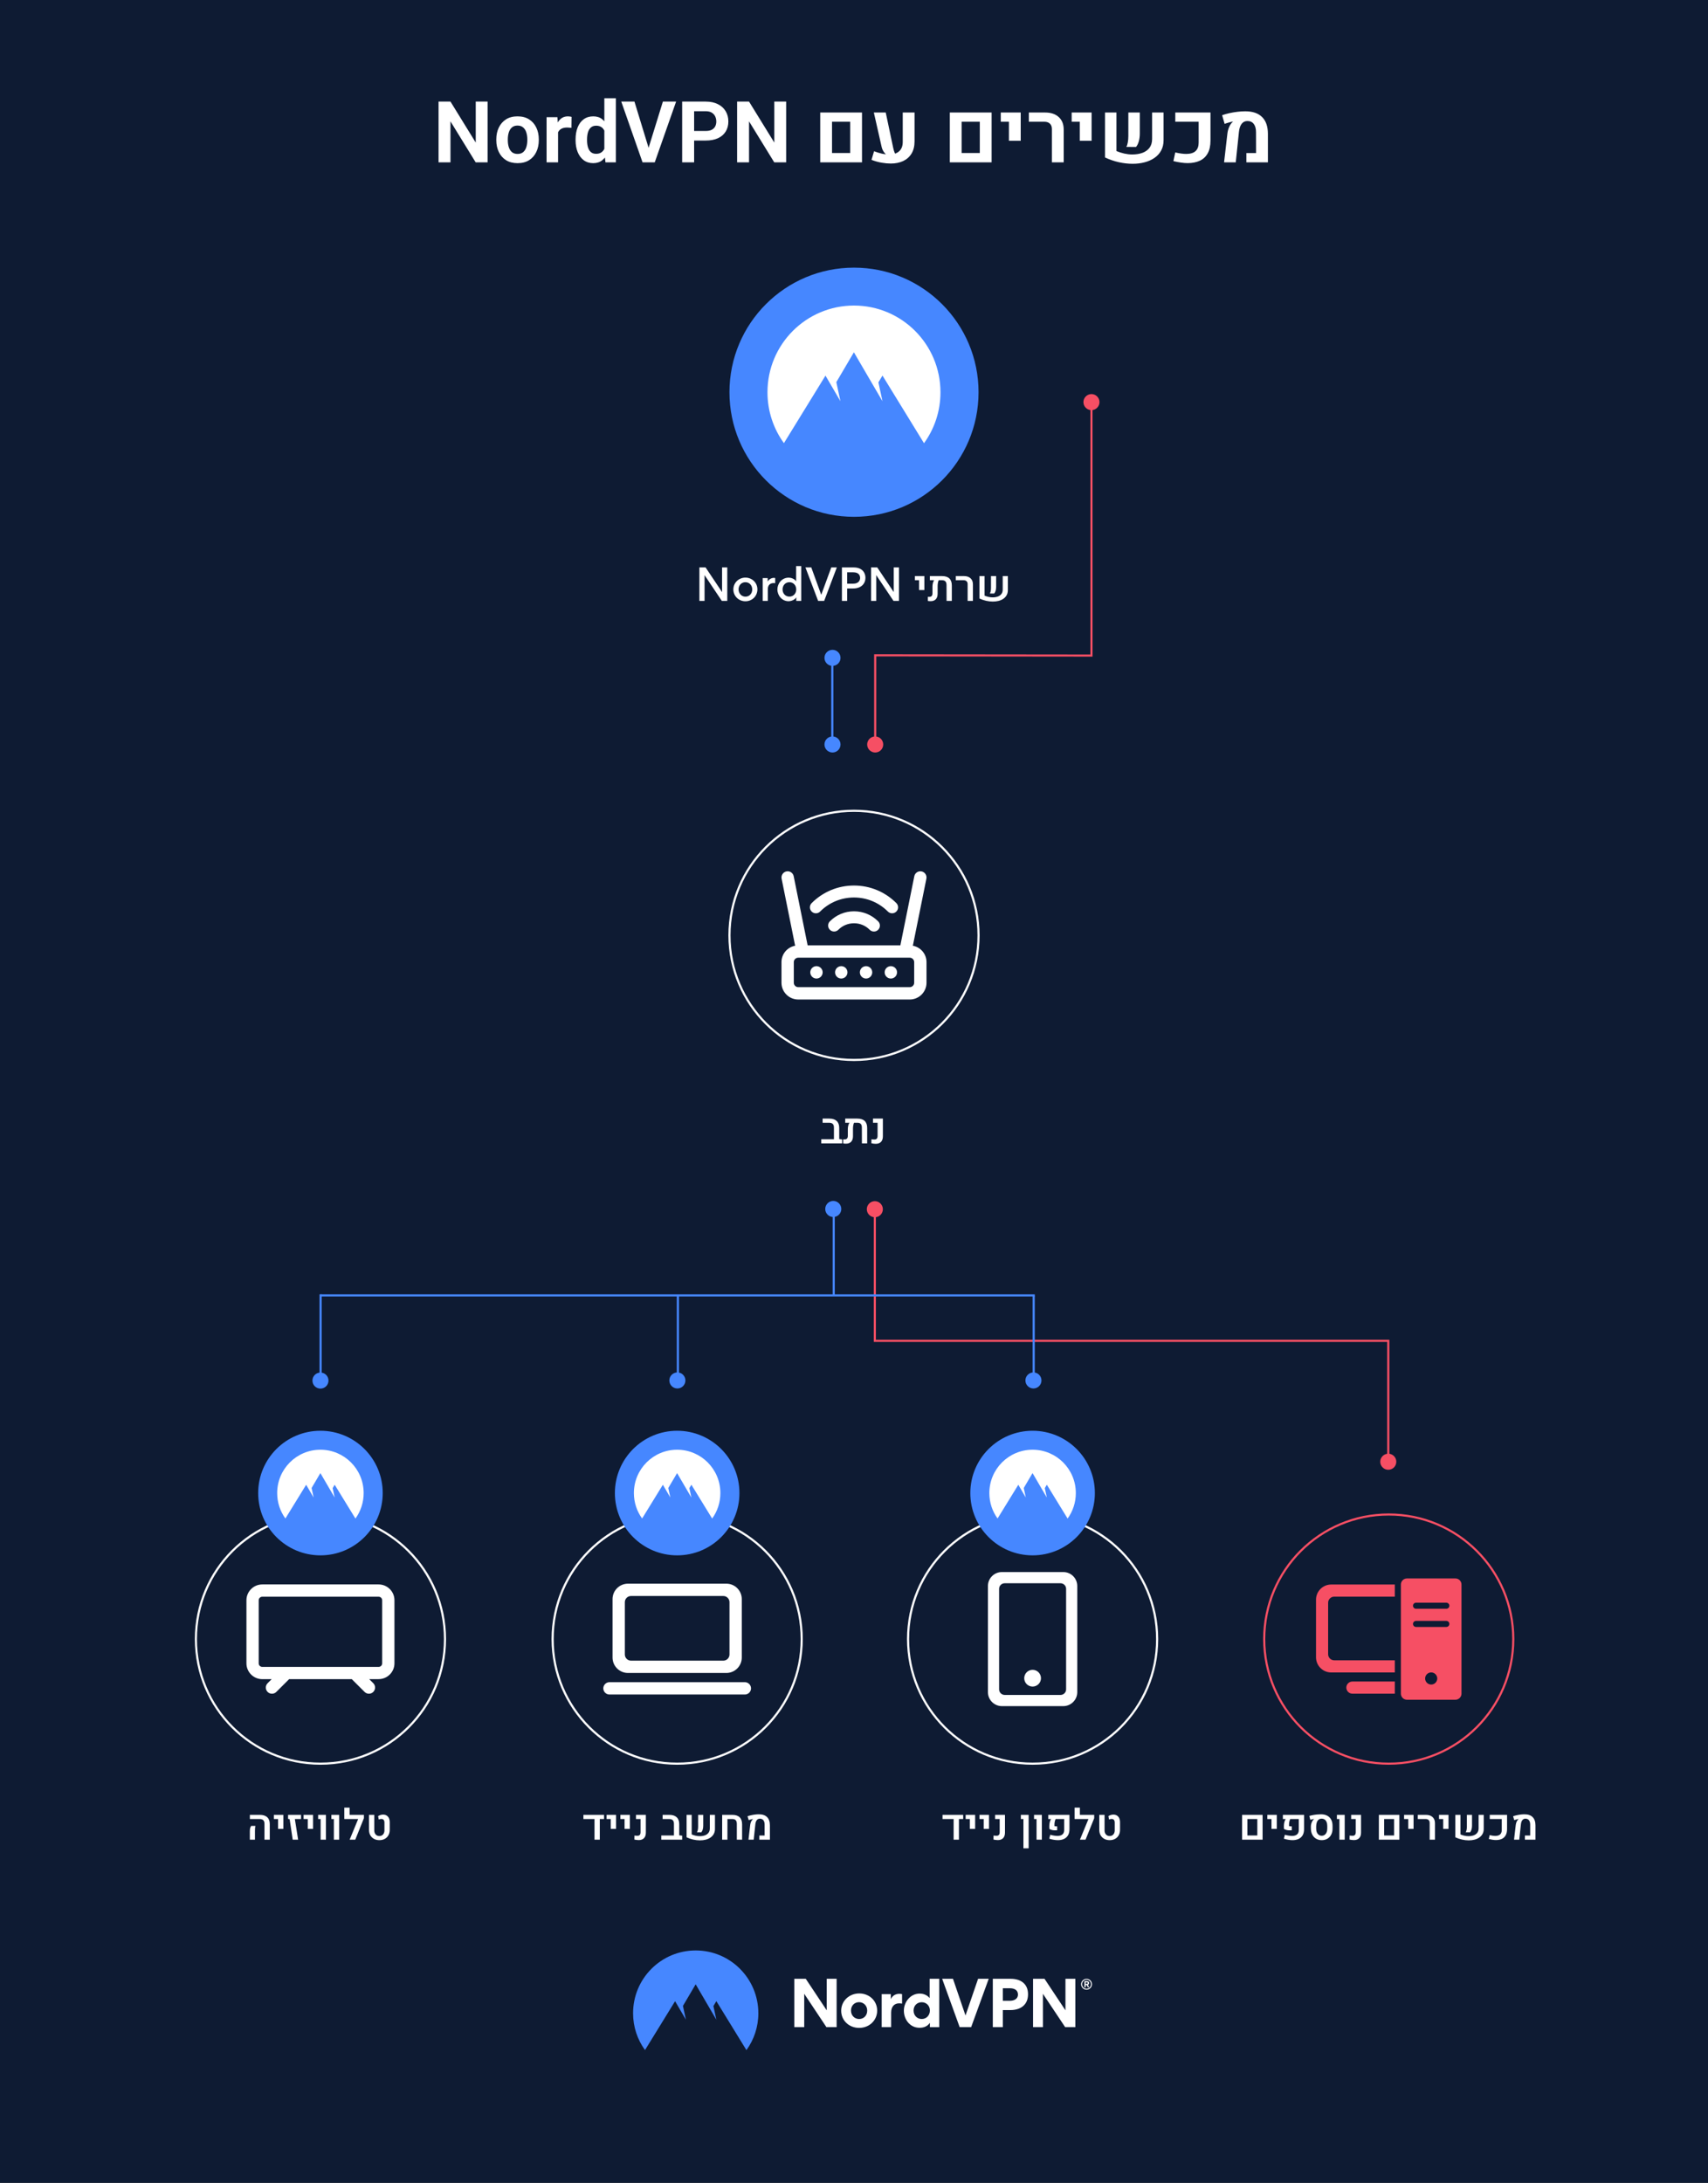 <svg fill="none" height="1533" viewBox="0 0 1200 1533" width="1200" xmlns="http://www.w3.org/2000/svg" xmlns:xlink="http://www.w3.org/1999/xlink"><rect x="0" y="0" width="1200" height="1533" fill="#333333" stroke="none"/><linearGradient id="lg1"><stop offset=".04" stop-color="#4687ff"/><stop offset="1" stop-color="#4687ff"/></linearGradient><linearGradient id="paint0_linear_345_23731" gradientUnits="userSpaceOnUse" x1="512.5" x2="687.5" xlink:href="#lg1" y1="275.461" y2="275.461"/><linearGradient id="paint1_linear_345_23731" gradientUnits="userSpaceOnUse" x1="444.79" x2="532.79" xlink:href="#lg1" y1="1404.8" y2="1404.8"/><linearGradient id="paint2_linear_345_23731" gradientUnits="userSpaceOnUse" x1="584.68" x2="586.18" xlink:href="#lg1" y1="849.07" y2="849.07"/><linearGradient id="paint3_linear_345_23731" gradientUnits="userSpaceOnUse" x1="224.4" x2="726.82" xlink:href="#lg1" y1="969.581" y2="969.581"/><linearGradient id="paint4_linear_345_23731" gradientUnits="userSpaceOnUse" x1="224.398" x2="726.82" xlink:href="#lg1" y1="969.492" y2="969.492"/><linearGradient id="paint5_linear_345_23731" gradientUnits="userSpaceOnUse" x1="475.15" x2="476.65" xlink:href="#lg1" y1="969.492" y2="969.492"/><linearGradient id="paint6_linear_345_23731" gradientUnits="userSpaceOnUse" x1="584.14" x2="585.64" xlink:href="#lg1" y1="522.847" y2="522.847"/><linearGradient id="paint7_linear_345_23731" gradientUnits="userSpaceOnUse" x1="584.14" x2="585.64" xlink:href="#lg1" y1="462.019" y2="462.019"/><linearGradient id="paint8_linear_345_23731" gradientUnits="userSpaceOnUse" x1="181.39" x2="268.89" xlink:href="#lg1" y1="1048.57" y2="1048.57"/><linearGradient id="paint9_linear_345_23731" gradientUnits="userSpaceOnUse" x1="432.01" x2="519.51" xlink:href="#lg1" y1="1048.57" y2="1048.57"/><linearGradient id="paint10_linear_345_23731" gradientUnits="userSpaceOnUse" x1="681.73" x2="769.23" xlink:href="#lg1" y1="1048.57" y2="1048.57"/><clipPath id="clip0_345_23731"><path d="M0 0H1200V1533H0Z"/></clipPath><g clip-path="url(#clip0_345_23731)"><path d="M1200-3H0V1537.61H1200V-3Z" fill="#0e1b33"/><path d="M600 362.961C648.325 362.961 687.5 323.786 687.5 275.461 687.5 227.136 648.325 187.961 600 187.961 551.675 187.961 512.5 227.136 512.5 275.461 512.5 323.786 551.675 362.961 600 362.961Z" fill="url(#paint0_linear_345_23731)"/><g fill="#ffffff"><path clip-rule="evenodd" d="M550.77 311.22C543.5 301.21 539.21 288.86 539.21 275.46 539.21 241.84 566.41 214.59 599.98 214.59 633.55 214.59 660.75 241.84 660.75 275.51 660.75 288.86 656.47 301.21 649.19 311.27L620 263.75 617.16 268.53 620 281.78 599.93 247.41 587.58 268.38 590.47 281.78 579.96 263.8 550.77 311.22Z" fill-rule="evenodd"/><path d="M641.35 664.181 650.86 617.091C651.33 614.751 649.81 612.461 647.48 611.991 646.35 611.761 645.19 611.981 644.23 612.611 643.26 613.251 642.61 614.231 642.37 615.381L632.57 663.931H567.43L557.63 615.381C557.4 614.241 556.75 613.261 555.79 612.621 554.83 611.981 553.68 611.761 552.53 611.991 551.4 612.221 550.42 612.871 549.78 613.841 549.14 614.801 548.91 615.961 549.14 617.101L558.64 664.191C553.1 665.221 549.05 669.991 549.05 675.711V679.951 690.181C549.05 696.671 554.33 701.951 560.82 701.951H639.17C645.66 701.951 650.94 696.671 650.94 690.181V675.711C650.94 670.001 646.89 665.231 641.35 664.191V664.181ZM557.71 675.701C557.71 673.981 559.11 672.591 560.82 672.591H639.17C640.88 672.591 642.28 673.991 642.28 675.701V690.171C642.28 691.881 640.88 693.281 639.17 693.281H560.82C559.11 693.281 557.71 691.881 557.71 690.171V675.701Z"/><path d="M583.03 647.062C582.24 647.862 581.81 648.912 581.82 650.042 581.82 651.162 582.27 652.222 583.07 653.002 584.71 654.632 587.38 654.612 589.01 652.972 591.92 650.032 595.82 648.412 600.01 648.412 604.2 648.412 608.1 650.032 611.01 652.972 611.81 653.772 612.87 654.222 614 654.222 615.13 654.222 616.16 653.792 616.95 653.012 618.6 651.382 618.61 648.722 616.98 647.072 612.48 642.522 606.46 640.012 600.01 640.012 593.56 640.012 587.53 642.522 583.04 647.072L583.03 647.062Z"/><path d="M576.19 640.18C582.56 633.81 591.01 630.31 600 630.31 608.99 630.31 617.45 633.82 623.81 640.18 624.6 640.97 625.66 641.41 626.78 641.41 627.9 641.41 628.96 640.97 629.75 640.18 631.39 638.54 631.39 635.88 629.75 634.24 621.8 626.29 611.23 621.91 600 621.91 588.77 621.91 578.2 626.29 570.25 634.25 569.46 635.04 569.02 636.1 569.02 637.22 569.02 638.34 569.46 639.4 570.25 640.19 571.89 641.83 574.55 641.83 576.19 640.19V640.18Z"/><path d="M573.63 687.231C576.032 687.231 577.98 685.284 577.98 682.881 577.98 680.479 576.032 678.531 573.63 678.531 571.227 678.531 569.28 680.479 569.28 682.881 569.28 685.284 571.227 687.231 573.63 687.231Z"/><path d="M591.05 687.231C593.452 687.231 595.4 685.284 595.4 682.881 595.4 680.479 593.452 678.531 591.05 678.531 588.647 678.531 586.7 680.479 586.7 682.881 586.7 685.284 588.647 687.231 591.05 687.231Z"/><path d="M608.47 687.231C610.872 687.231 612.82 685.284 612.82 682.881 612.82 680.479 610.872 678.531 608.47 678.531 606.067 678.531 604.12 680.479 604.12 682.881 604.12 685.284 606.067 687.231 608.47 687.231Z"/><path d="M625.89 687.231C628.293 687.231 630.24 685.284 630.24 682.881 630.24 680.479 628.293 678.531 625.89 678.531 623.488 678.531 621.54 680.479 621.54 682.881 621.54 685.284 623.488 687.231 625.89 687.231Z"/><path d="M273.87 1116.01C271.77 1113.91 268.98 1112.75 266.01 1112.75H184.26C181.29 1112.75 178.5 1113.91 176.4 1116.01 174.3 1118.11 173.14 1120.9 173.14 1123.87V1168.15C173.14 1171.12 174.3 1173.91 176.4 1176.01 178.5 1178.11 181.29 1179.27 184.26 1179.27H190.87L188.02 1182.12C187.21 1182.92 186.75 1184.04 186.75 1185.18 186.75 1186.32 187.21 1187.43 188.02 1188.24 188.83 1189.05 189.91 1189.49 191.04 1189.49H191.1C192.24 1189.49 193.32 1189.05 194.13 1188.24L203.13 1179.27H247.14L256.14 1188.23C256.94 1189.04 258.06 1189.5 259.2 1189.5 260.34 1189.5 261.45 1189.04 262.25 1188.23 263.06 1187.43 263.52 1186.31 263.52 1185.17 263.52 1184.03 263.07 1182.93 262.25 1182.11L259.39 1179.25H266.01C268.98 1179.25 271.77 1178.09 273.87 1175.99 275.97 1173.89 277.13 1171.1 277.13 1168.13V1123.85C277.13 1120.88 275.97 1118.09 273.87 1115.99V1116.01ZM267.78 1169.93C267.32 1170.4 266.67 1170.66 266.01 1170.66H184.26C183.6 1170.66 182.95 1170.39 182.49 1169.93 182.02 1169.46 181.76 1168.82 181.76 1168.16V1123.88C181.76 1123.21 182.02 1122.58 182.49 1122.11 182.96 1121.64 183.6 1121.38 184.26 1121.38H266.01C266.67 1121.38 267.32 1121.65 267.78 1122.11 268.25 1122.58 268.51 1123.21 268.51 1123.88V1168.16C268.51 1168.82 268.24 1169.47 267.78 1169.93Z"/><path clip-rule="evenodd" d="M441.17 1112.22H510.35C513.22 1112.22 515.97 1113.36 517.99 1115.39 520.02 1117.42 521.16 1120.17 521.16 1123.03V1164.11C521.16 1166.98 520.02 1169.73 517.99 1171.75 515.96 1173.78 513.21 1174.92 510.35 1174.92H441.17C438.3 1174.92 435.55 1173.78 433.53 1171.75 431.5 1169.72 430.36 1166.97 430.36 1164.11V1123.03C430.36 1120.16 431.5 1117.41 433.53 1115.39 435.56 1113.36 438.31 1112.22 441.17 1112.22ZM443.33 1120.87C442.18 1120.87 441.08 1121.33 440.27 1122.14 439.46 1122.95 439 1124.05 439 1125.2V1161.95C439 1163.1 439.46 1164.2 440.27 1165.01 441.08 1165.82 442.18 1166.28 443.33 1166.28H508.19C509.34 1166.28 510.44 1165.82 511.25 1165.01 512.06 1164.2 512.52 1163.1 512.52 1161.95V1125.2C512.52 1124.05 512.06 1122.95 511.25 1122.14 510.44 1121.33 509.34 1120.87 508.19 1120.87H443.33ZM428.2 1181.4H523.32C524.47 1181.4 525.57 1181.86 526.38 1182.67 527.19 1183.48 527.65 1184.58 527.65 1185.73 527.65 1186.88 527.19 1187.98 526.38 1188.79 525.57 1189.6 524.47 1190.06 523.32 1190.06H428.2C427.05 1190.06 425.95 1189.6 425.14 1188.79 424.33 1187.98 423.87 1186.88 423.87 1185.73 423.87 1184.58 424.33 1183.48 425.14 1182.67 425.95 1181.86 427.05 1181.4 428.2 1181.4Z" fill-rule="evenodd"/><path clip-rule="evenodd" d="M703.91 1104.06H747.06C749.66 1104.06 752.16 1105.09 753.99 1106.93 755.83 1108.77 756.86 1111.26 756.86 1113.86V1188.4C756.86 1189.69 756.61 1190.96 756.11 1192.15 755.62 1193.34 754.89 1194.42 753.98 1195.33 753.07 1196.24 751.99 1196.96 750.8 1197.46 749.61 1197.95 748.33 1198.21 747.05 1198.21H703.9C702.61 1198.21 701.34 1197.96 700.15 1197.46 698.96 1196.97 697.88 1196.24 696.97 1195.33 696.06 1194.42 695.34 1193.34 694.84 1192.15 694.35 1190.96 694.09 1189.68 694.09 1188.4V1113.86C694.09 1111.26 695.12 1108.76 696.96 1106.93 698.8 1105.09 701.29 1104.06 703.89 1104.06H703.91ZM705.87 1111.91C704.83 1111.91 703.83 1112.32 703.1 1113.06 702.36 1113.8 701.95 1114.79 701.95 1115.83V1186.44C701.95 1187.48 702.36 1188.48 703.1 1189.21 703.84 1189.94 704.83 1190.36 705.87 1190.36H745.1C746.14 1190.36 747.14 1189.95 747.87 1189.21 748.61 1188.47 749.02 1187.48 749.02 1186.44V1115.83C749.02 1114.79 748.61 1113.79 747.87 1113.06 747.13 1112.32 746.14 1111.91 745.1 1111.91H705.87ZM725.48 1172.72C727.04 1172.72 728.54 1173.34 729.64 1174.44 730.74 1175.54 731.36 1177.04 731.36 1178.6 731.36 1180.16 730.74 1181.66 729.64 1182.76 728.54 1183.86 727.04 1184.48 725.48 1184.48 723.92 1184.48 722.42 1183.86 721.32 1182.76 720.22 1181.66 719.6 1180.16 719.6 1178.6 719.6 1177.04 720.22 1175.54 721.32 1174.44 722.42 1173.34 723.92 1172.72 725.48 1172.72Z" fill-rule="evenodd"/></g><path clip-rule="evenodd" d="M979.96 1112.81V1121.33H937.38C936.25 1121.33 935.17 1121.78 934.37 1122.58 933.57 1123.38 933.12 1124.46 933.12 1125.59V1161.78C933.12 1162.91 933.57 1163.99 934.37 1164.79 935.17 1165.59 936.25 1166.04 937.38 1166.04H979.96V1174.56H935.25C932.43 1174.56 929.72 1173.44 927.72 1171.44 925.72 1169.44 924.6 1166.74 924.6 1163.91V1123.46C924.6 1120.64 925.72 1117.93 927.72 1115.93 929.72 1113.93 932.42 1112.81 935.25 1112.81H979.96ZM979.96 1180.94V1189.46H950.15C949.02 1189.46 947.94 1189.01 947.14 1188.21 946.34 1187.41 945.89 1186.33 945.89 1185.2 945.89 1184.07 946.34 1182.99 947.14 1182.19 947.94 1181.39 949.02 1180.94 950.15 1180.94H979.96ZM988.48 1108.55H1022.55C1023.68 1108.55 1024.76 1109 1025.56 1109.8 1026.36 1110.6 1026.81 1111.68 1026.81 1112.81V1189.46C1026.81 1190.59 1026.36 1191.67 1025.56 1192.47 1024.76 1193.27 1023.68 1193.72 1022.55 1193.72H988.48C987.35 1193.72 986.27 1193.27 985.47 1192.47 984.67 1191.67 984.22 1190.59 984.22 1189.46V1112.81C984.22 1111.68 984.67 1110.6 985.47 1109.8 986.27 1109 987.35 1108.55 988.48 1108.55ZM994.87 1125.58C994.31 1125.58 993.76 1125.8 993.36 1126.2 992.96 1126.6 992.74 1127.14 992.74 1127.71 992.74 1128.28 992.96 1128.82 993.36 1129.22 993.76 1129.62 994.3 1129.84 994.87 1129.84H1016.16C1016.72 1129.84 1017.27 1129.62 1017.67 1129.22 1018.07 1128.82 1018.29 1128.28 1018.29 1127.71 1018.29 1127.14 1018.07 1126.6 1017.67 1126.2 1017.27 1125.8 1016.73 1125.58 1016.16 1125.58H994.87ZM994.87 1138.35C994.31 1138.35 993.76 1138.57 993.36 1138.97 992.96 1139.37 992.74 1139.91 992.74 1140.48 992.74 1141.05 992.96 1141.59 993.36 1141.99 993.76 1142.39 994.3 1142.61 994.87 1142.61H1016.16C1016.72 1142.61 1017.27 1142.39 1017.67 1141.99 1018.07 1141.59 1018.29 1141.05 1018.29 1140.48 1018.29 1139.91 1018.07 1139.37 1017.67 1138.97 1017.27 1138.57 1016.73 1138.35 1016.16 1138.35H994.87ZM1005.52 1174.54C1004.39 1174.54 1003.31 1174.99 1002.51 1175.79 1001.71 1176.59 1001.26 1177.67 1001.26 1178.8 1001.26 1179.93 1001.71 1181.01 1002.51 1181.81 1003.31 1182.61 1004.39 1183.06 1005.52 1183.06 1006.65 1183.06 1007.73 1182.61 1008.53 1181.81 1009.33 1181.01 1009.78 1179.93 1009.78 1178.8 1009.78 1177.67 1009.33 1176.59 1008.53 1175.79 1007.73 1174.99 1006.65 1174.54 1005.52 1174.54Z" fill="#f64f64" fill-rule="evenodd"/><path d="M759.56 1393.53C759.56 1391.44 761.26 1389.71 763.38 1389.71 765.5 1389.71 767.2 1391.44 767.2 1393.53 767.2 1395.62 765.5 1397.35 763.38 1397.35 761.26 1397.35 759.56 1395.62 759.56 1393.53ZM760.28 1393.53C760.28 1395.26 761.65 1396.67 763.38 1396.67 765.11 1396.67 766.48 1395.26 766.48 1393.53 766.48 1391.8 765.07 1390.39 763.38 1390.39 761.65 1390.39 760.28 1391.8 760.28 1393.53ZM762.8 1395.69H761.9V1391.33H763.63C764.5 1391.33 765.18 1391.76 765.18 1392.7 765.18 1393.35 764.82 1393.75 764.35 1393.96L765.25 1395.69H764.28L763.49 1394.1H762.8V1395.69ZM763.56 1392.19H762.8V1393.27H763.56C763.88 1393.27 764.25 1393.13 764.25 1392.73 764.25 1392.3 763.89 1392.19 763.56 1392.19Z" fill="#ffffff"/><path clip-rule="evenodd" d="M580.61 1423.64 565.03 1400.24V1423.64H558.07V1389.71H566.11L580.83 1411.85V1389.71H587.79V1423.64H580.61Z" fill="#ffffff" fill-rule="evenodd"/><path clip-rule="evenodd" d="M603.69 1399.99C596.66 1399.99 591 1405.22 591 1412.14 591 1419.06 596.59 1424.19 603.62 1424.19 610.65 1424.19 616.28 1419 616.28 1412 616.24 1405.08 610.65 1399.99 603.69 1399.99ZM603.62 1417.95C600.45 1417.95 597.89 1415.53 597.89 1412 597.89 1408.47 600.41 1406.12 603.55 1406.12 606.69 1406.12 609.28 1408.54 609.28 1412 609.32 1415.53 606.79 1417.95 603.62 1417.95Z" fill="#ffffff" fill-rule="evenodd"/><path clip-rule="evenodd" d="M633.77 1400.49V1407.13C632.87 1406.95 631.89 1406.95 631.61 1406.95 628.36 1406.95 626.09 1409.22 626.09 1413.51V1423.64H619.45V1400.49H625.87V1403.88H625.94C627.2 1401.25 629.55 1400.24 631.93 1400.24 632.47 1400.24 633.3 1400.35 633.77 1400.49Z" fill="#ffffff" fill-rule="evenodd"/><path clip-rule="evenodd" d="M653.14 1389.71V1403.16H653.07C650.69 1400.35 647.48 1400.09 646.15 1400.09 639.51 1400.09 635.04 1406.18 635.04 1412.06 635.04 1418.3 639.33 1424.11 646.04 1424.11 647.59 1424.11 651.05 1423.89 653.25 1420.72H653.32V1423.68H659.88V1389.71H653.14ZM647.59 1417.95C644.42 1417.95 641.86 1415.53 641.86 1412 641.86 1408.47 644.42 1406.16 647.59 1406.16 650.76 1406.16 653.32 1408.54 653.32 1412 653.28 1415.53 650.76 1417.95 647.59 1417.95Z" fill="#ffffff" fill-rule="evenodd"/><path clip-rule="evenodd" d="M674.23 1423.64 661.94 1389.71H669.54L678.34 1415.49 687.18 1389.71H694.65L682.31 1423.64H674.23Z" fill="#ffffff" fill-rule="evenodd"/><path clip-rule="evenodd" d="M710.15 1389.71H697.53V1423.65H704.56V1411.68H709.86C716.96 1411.68 722.27 1408.07 722.27 1400.57 722.27 1393.07 716.93 1389.71 710.15 1389.71ZM709.57 1405.15H704.56V1396.35H709.54C712.46 1396.35 715.2 1397.47 715.2 1400.79 715.2 1403.93 712.35 1405.15 709.57 1405.15Z" fill="#ffffff" fill-rule="evenodd"/><path clip-rule="evenodd" d="M748.34 1423.64 732.73 1400.24V1423.64H725.8V1389.71H733.85L748.56 1411.85V1389.71H755.52V1423.64H748.34Z" fill="#ffffff" fill-rule="evenodd"/><path clip-rule="evenodd" d="M453.16 1439.76C447.89 1432.51 444.79 1423.57 444.79 1413.87 444.79 1389.53 464.48 1369.8 488.79 1369.8 513.1 1369.8 532.79 1389.53 532.79 1413.91 532.79 1423.58 529.69 1432.52 524.42 1439.8L503.29 1405.4 501.23 1408.86 503.29 1418.45 488.76 1393.57 479.82 1408.75 481.91 1418.45 474.3 1405.43 453.17 1439.76H453.16Z" fill="url(#paint1_linear_345_23731)" fill-rule="evenodd"/><path d="M585.43 854.71C588.545 854.71 591.07 852.185 591.07 849.07 591.07 845.955 588.545 843.43 585.43 843.43 582.315 843.43 579.79 845.955 579.79 849.07 579.79 852.185 582.315 854.71 585.43 854.71Z" fill="url(#paint2_linear_345_23731)"/><path d="M225.15 975.221C228.265 975.221 230.79 972.696 230.79 969.581 230.79 966.467 228.265 963.941 225.15 963.941 222.035 963.941 219.51 966.467 219.51 969.581 219.51 972.696 222.035 975.221 225.15 975.221Z" fill="url(#paint3_linear_345_23731)"/><path d="M720.43 969.492C720.43 972.602 722.96 975.132 726.07 975.132 729.18 975.132 731.71 972.602 731.71 969.492 731.71 966.382 729.18 963.852 726.07 963.852 722.96 963.852 720.43 966.382 720.43 969.492Z" fill="url(#paint4_linear_345_23731)"/><path d="M475.91 975.132C479.025 975.132 481.55 972.606 481.55 969.492 481.55 966.377 479.025 963.852 475.91 963.852 472.795 963.852 470.27 966.377 470.27 969.492 470.27 972.606 472.795 975.132 475.91 975.132Z" fill="url(#paint5_linear_345_23731)"/><path d="M584.89 528.487C588.005 528.487 590.53 525.962 590.53 522.847 590.53 519.732 588.005 517.207 584.89 517.207 581.775 517.207 579.25 519.732 579.25 522.847 579.25 525.962 581.775 528.487 584.89 528.487Z" fill="url(#paint6_linear_345_23731)"/><path d="M584.89 467.659C588.005 467.659 590.53 465.134 590.53 462.019 590.53 458.904 588.005 456.379 584.89 456.379 581.775 456.379 579.25 458.904 579.25 462.019 579.25 465.134 581.775 467.659 584.89 467.659Z" fill="url(#paint7_linear_345_23731)"/><path d="M975.37 1026.86V941.671H614.64V848.941" stroke="#f64f64" stroke-miterlimit="10" stroke-width="1.5"/><path d="M975.37 1032.22C978.485 1032.22 981.01 1029.7 981.01 1026.58 981.01 1023.47 978.485 1020.94 975.37 1020.94 972.255 1020.94 969.73 1023.47 969.73 1026.58 969.73 1029.7 972.255 1032.22 975.37 1032.22Z" fill="#f64f64"/><path d="M614.64 854.87C617.755 854.87 620.28 852.345 620.28 849.23 620.28 846.115 617.755 843.59 614.64 843.59 611.525 843.59 609 846.115 609 849.23 609 852.345 611.525 854.87 614.64 854.87Z" fill="#f64f64"/><path d="M614.89 523.131V460.231L766.84 460.401 766.83 282.121" stroke="#f64f64" stroke-miterlimit="10" stroke-width="1.5"/><path d="M614.89 528.491C618.005 528.491 620.53 525.966 620.53 522.851 620.53 519.736 618.005 517.211 614.89 517.211 611.775 517.211 609.25 519.736 609.25 522.851 609.25 525.966 611.775 528.491 614.89 528.491Z" fill="#f64f64"/><path d="M772.47 282.402C772.47 279.292 769.94 276.762 766.83 276.762 763.72 276.762 761.19 279.292 761.19 282.402 761.19 285.512 763.72 288.042 766.83 288.042 769.94 288.042 772.47 285.512 772.47 282.402Z" fill="#f64f64"/><path d="M225.14 1238.63C273.465 1238.63 312.64 1199.45 312.64 1151.13 312.64 1102.8 273.465 1063.63 225.14 1063.63 176.815 1063.63 137.64 1102.8 137.64 1151.13 137.64 1199.45 176.815 1238.63 225.14 1238.63Z" stroke="#ffffff" stroke-miterlimit="10" stroke-width="1.5"/><path d="M475.76 1238.63C524.085 1238.63 563.26 1199.45 563.26 1151.13 563.26 1102.8 524.085 1063.63 475.76 1063.63 427.435 1063.63 388.26 1102.8 388.26 1151.13 388.26 1199.45 427.435 1238.63 475.76 1238.63Z" stroke="#ffffff" stroke-miterlimit="10" stroke-width="1.5"/><path d="M725.48 1238.63C773.805 1238.63 812.98 1199.45 812.98 1151.13 812.98 1102.8 773.805 1063.63 725.48 1063.63 677.155 1063.63 637.98 1102.8 637.98 1151.13 637.98 1199.45 677.155 1238.63 725.48 1238.63Z" stroke="#ffffff" stroke-miterlimit="10" stroke-width="1.5"/><path d="M975.7 1238.63C1024.03 1238.63 1063.2 1199.45 1063.2 1151.13 1063.2 1102.8 1024.03 1063.63 975.7 1063.63 927.375 1063.63 888.2 1102.8 888.2 1151.13 888.2 1199.45 927.375 1238.63 975.7 1238.63Z" stroke="#f64f64" stroke-miterlimit="10" stroke-width="1.5"/><path d="M225.14 1092.32C249.303 1092.32 268.89 1072.73 268.89 1048.57 268.89 1024.41 249.303 1004.82 225.14 1004.82 200.978 1004.82 181.39 1024.41 181.39 1048.57 181.39 1072.73 200.978 1092.32 225.14 1092.32Z" fill="url(#paint8_linear_345_23731)"/><path clip-rule="evenodd" d="M200.52 1066.45C196.88 1061.44 194.74 1055.27 194.74 1048.57 194.74 1031.76 208.34 1018.14 225.12 1018.14 241.9 1018.14 255.5 1031.76 255.5 1048.6 255.5 1055.27 253.36 1061.45 249.72 1066.48L235.13 1042.72 233.71 1045.11 235.13 1051.73 225.09 1034.55 218.91 1045.03 220.35 1051.73 215.1 1042.74 200.51 1066.45H200.52Z" fill="#ffffff" fill-rule="evenodd"/><path d="M475.76 1092.32C499.922 1092.32 519.51 1072.73 519.51 1048.57 519.51 1024.41 499.922 1004.82 475.76 1004.82 451.597 1004.82 432.01 1024.41 432.01 1048.57 432.01 1072.73 451.597 1092.32 475.76 1092.32Z" fill="url(#paint9_linear_345_23731)"/><path clip-rule="evenodd" d="M451.14 1066.45C447.5 1061.44 445.36 1055.27 445.36 1048.57 445.36 1031.76 458.96 1018.14 475.74 1018.14 492.52 1018.14 506.12 1031.76 506.12 1048.6 506.12 1055.27 503.98 1061.45 500.34 1066.48L485.75 1042.72 484.33 1045.11 485.75 1051.73 475.71 1034.55 469.53 1045.03 470.97 1051.73 465.72 1042.74 451.13 1066.45H451.14Z" fill="#ffffff" fill-rule="evenodd"/><path d="M725.48 1092.32C749.642 1092.32 769.23 1072.73 769.23 1048.57 769.23 1024.41 749.642 1004.82 725.48 1004.82 701.318 1004.82 681.73 1024.41 681.73 1048.57 681.73 1072.73 701.318 1092.32 725.48 1092.32Z" fill="url(#paint10_linear_345_23731)"/><path clip-rule="evenodd" d="M700.87 1066.45C697.23 1061.44 695.09 1055.27 695.09 1048.57 695.09 1031.76 708.69 1018.14 725.47 1018.14 742.25 1018.14 755.85 1031.76 755.85 1048.6 755.85 1055.27 753.71 1061.45 750.07 1066.48L735.48 1042.72 734.06 1045.11 735.48 1051.73 725.44 1034.55 719.26 1045.03 720.7 1051.73 715.45 1042.74 700.86 1066.45H700.87Z" fill="#ffffff" fill-rule="evenodd"/><path d="M600 744.41C648.325 744.41 687.5 705.235 687.5 656.91 687.5 608.585 648.325 569.41 600 569.41 551.675 569.41 512.5 608.585 512.5 656.91 512.5 705.235 551.675 744.41 600 744.41Z" stroke="#ffffff" stroke-miterlimit="10" stroke-width="1.5"/><path d="M342.566 114H334.188L316.492 85.231V114H308.113V71.344H316.492L334.246 100.143V71.344H342.566V114ZM348.689 97.857C348.689 94.772 349.275 92.018 350.447 89.596 351.619 87.154 353.309 85.231 355.516 83.824 357.742 82.418 360.428 81.715 363.572 81.715 366.775 81.715 369.49 82.418 371.717 83.824 373.943 85.231 375.633 87.154 376.785 89.596 377.957 92.018 378.543 94.772 378.543 97.857V98.473C378.543 101.539 377.957 104.293 376.785 106.734 375.633 109.176 373.943 111.1 371.717 112.506 369.51 113.893 366.814 114.586 363.631 114.586 360.467 114.586 357.771 113.893 355.545 112.506 353.318 111.1 351.619 109.176 350.447 106.734 349.275 104.293 348.689 101.539 348.689 98.473V97.857ZM356.775 98.473C356.775 100.23 357 101.842 357.449 103.307 357.918 104.771 358.65 105.943 359.646 106.822 360.662 107.682 361.99 108.111 363.631 108.111 365.271 108.111 366.59 107.682 367.586 106.822 368.602 105.943 369.334 104.771 369.783 103.307 370.252 101.842 370.486 100.23 370.486 98.473V97.857C370.486 96.119 370.252 94.518 369.783 93.053 369.334 91.588 368.602 90.416 367.586 89.537 366.59 88.639 365.252 88.189 363.572 88.189 361.951 88.189 360.633 88.639 359.617 89.537 358.621 90.416 357.898 91.588 357.449 93.053 357 94.518 356.775 96.119 356.775 97.857V98.473ZM392.078 114H384.021V82.301H391.639L392.078 89.068V114ZM401.482 89.801C401.033 89.742 400.535 89.693 399.988 89.654 399.441 89.596 398.934 89.566 398.465 89.566 396.902 89.566 395.604 89.83 394.568 90.357 393.533 90.885 392.752 91.647 392.225 92.643 391.717 93.639 391.434 94.85 391.375 96.275L389.676 95.924C389.676 93.189 390.027 90.758 390.73 88.629 391.434 86.481 392.469 84.791 393.836 83.561 395.223 82.33 396.932 81.715 398.963 81.715 399.393 81.715 399.861 81.754 400.369 81.832 400.877 81.891 401.277 81.978 401.57 82.096L401.482 89.801ZM424.598 69H432.684V114H425.389L424.598 107.145V69ZM404.383 97.916C404.383 94.693 404.871 91.871 405.848 89.449 406.824 87.008 408.24 85.113 410.096 83.766 411.951 82.398 414.197 81.715 416.834 81.715 419.354 81.715 421.453 82.398 423.133 83.766 424.832 85.133 426.17 87.018 427.146 89.42 428.123 91.822 428.787 94.586 429.139 97.711V98.912C428.787 101.9 428.123 104.576 427.146 106.939 426.17 109.303 424.832 111.168 423.133 112.535 421.434 113.902 419.314 114.586 416.775 114.586 414.178 114.586 411.951 113.893 410.096 112.506 408.24 111.1 406.824 109.186 405.848 106.764 404.871 104.342 404.383 101.598 404.383 98.531V97.916ZM412.439 98.531C412.439 100.289 412.645 101.891 413.055 103.336 413.465 104.762 414.139 105.904 415.076 106.764 416.014 107.604 417.254 108.023 418.797 108.023 420.301 108.023 421.531 107.691 422.488 107.027 423.445 106.363 424.188 105.455 424.715 104.303 425.242 103.131 425.574 101.803 425.711 100.318V96.305C425.633 95.094 425.438 94 425.125 93.023 424.812 92.027 424.373 91.178 423.807 90.475 423.26 89.772 422.576 89.234 421.756 88.863 420.936 88.473 419.969 88.277 418.855 88.277 417.312 88.277 416.062 88.707 415.105 89.566 414.168 90.406 413.484 91.559 413.055 93.023 412.645 94.469 412.439 96.1 412.439 97.916V98.531ZM465.73 71.344H475.018L460.018 114H453.807L455.242 105.24 465.73 71.344ZM456.121 105.24 457.645 114H451.434L436.492 71.344H445.75L456.121 105.24ZM484.949 98.707V91.969H495.818C497.596 91.969 499.021 91.686 500.096 91.119 501.189 90.533 501.99 89.742 502.498 88.746 503.006 87.75 503.26 86.617 503.26 85.348 503.26 84.078 503.006 82.897 502.498 81.803 501.99 80.709 501.189 79.82 500.096 79.137 499.021 78.453 497.596 78.111 495.818 78.111H487.674V114H479.266V71.344H495.818C499.158 71.344 502.01 71.949 504.373 73.16 506.756 74.352 508.572 75.992 509.822 78.082 511.092 80.172 511.727 82.574 511.727 85.289 511.727 88.043 511.092 90.426 509.822 92.438 508.572 94.449 506.756 96.002 504.373 97.096 502.01 98.17 499.158 98.707 495.818 98.707H484.949ZM552.332 114H543.953L526.258 85.231V114H517.879V71.344H526.258L544.012 100.143V71.344H552.332V114ZM576.268 114V79.019H605.623V114H576.268ZM584.559 107.467H597.332V85.494H584.559V107.467ZM625.867 114.85C623.875 114.85 621.736 114.654 619.451 114.264 617.186 113.893 614.803 113.229 612.303 112.271L614.09 106.207C616.141 106.988 618.045 107.574 619.803 107.965 621.561 108.336 623.182 108.531 624.666 108.551 627.596 108.551 629.92 107.799 631.639 106.295 633.377 104.791 634.246 102.584 634.246 99.674V79.019H642.537V99.264C642.537 102.662 641.834 105.523 640.428 107.848 639.021 110.152 637.068 111.9 634.568 113.092 632.068 114.264 629.168 114.85 625.867 114.85ZM613.943 79.019H622.293L627.566 103.951C627.82 105.162 628.143 106.236 628.533 107.174 628.924 108.111 629.51 108.951 630.291 109.693L623.992 109.664C623.055 109.078 622.137 108.219 621.238 107.086 620.359 105.953 619.754 104.654 619.422 103.189L613.943 79.019ZM667.322 114V79.019H696.678V114H667.322ZM675.613 107.467H688.387V85.494H675.613V107.467ZM708.836 98.883V85.494H703.123V79.019H717.127V98.883H708.836ZM739.041 114V90.592C739.041 88.971 738.572 87.721 737.635 86.842 736.717 85.943 735.398 85.494 733.68 85.494H722.84V79.019H734.236C738.338 79.019 741.541 80.084 743.846 82.213 746.17 84.322 747.332 87.262 747.332 91.031V114H739.041ZM758.641 98.883V85.494H752.928V79.019H766.932V98.883H758.641ZM784.393 79.019V106.09C786.092 106.812 787.918 107.398 789.871 107.848 791.844 108.277 793.689 108.492 795.408 108.492 798.123 108.492 800.535 108.111 802.645 107.35 804.754 106.568 806.414 105.377 807.625 103.775 808.836 102.154 809.441 100.084 809.441 97.564V79.019H817.498V98.473C817.498 101.246 816.922 103.678 815.77 105.768 814.637 107.838 813.064 109.557 811.053 110.924 809.061 112.291 806.756 113.316 804.139 114 801.521 114.684 798.729 115.025 795.76 115.025 792.635 115.025 789.383 114.654 786.004 113.912 782.645 113.15 779.432 112.037 776.365 110.572V79.019H784.393ZM791.336 103.189C791.785 102.447 792.127 101.393 792.361 100.025 792.615 98.639 792.742 97.135 792.742 95.514V79.019H800.799V93.785C800.799 95.758 800.564 97.584 800.096 99.264 799.627 100.943 798.963 102.271 798.104 103.248L791.336 103.189ZM834.52 114.557C832.996 114.557 831.385 114.43 829.686 114.176 828.006 113.941 826.248 113.6 824.412 113.15L825.701 107.057C828.748 107.76 831.346 108.111 833.494 108.111 836.463 108.072 838.641 107.389 840.027 106.061 841.434 104.713 842.137 102.77 842.137 100.23V85.494H825.73V79.019H850.457V98.707C850.457 102.418 849.793 105.436 848.465 107.76 847.156 110.084 845.311 111.793 842.928 112.887 840.564 113.98 837.762 114.537 834.52 114.557ZM860.008 114 862.352 93.727C862.547 92.125 862.957 90.611 863.582 89.186 864.207 87.76 864.949 86.647 865.809 85.846 865.867 85.787 865.936 85.728 866.014 85.67 866.111 85.592 866.189 85.533 866.248 85.494L866.219 85.377C865.418 85.494 864.451 85.719 863.318 86.051 862.186 86.363 861.209 86.676 860.389 86.988L858.631 80.924C860.135 80.377 861.805 79.898 863.641 79.488 865.496 79.078 867.391 78.756 869.324 78.522 871.277 78.287 873.133 78.17 874.891 78.17 880.066 78.17 884.002 79.508 886.697 82.184 889.412 84.84 890.779 88.756 890.799 93.932V114H875.682V107.496H882.479L882.449 92.877C882.449 90.357 881.922 88.414 880.867 87.047 879.832 85.68 878.348 84.996 876.414 84.996 874.695 84.996 873.328 85.67 872.312 87.018 871.316 88.346 870.691 90.24 870.438 92.701L868.211 114H860.008Z" fill="#ffffff"/><path d="M662.202 1274.58H676.704V1277.5H673.716V1292H669.995V1277.5H662.202V1274.58ZM681.392 1284.41V1277.5H678.447V1274.58H685.112V1284.41H681.392ZM691.118 1284.41V1277.5H688.174V1274.58H694.839V1284.41H691.118ZM701.094 1292.29C700.547 1292.29 700.034 1292.26 699.556 1292.19 699.077 1292.13 698.56 1292.04 698.003 1291.93L698.047 1289.1C698.711 1289.21 699.419 1289.26 700.171 1289.26 700.903 1289.26 701.45 1289.06 701.812 1288.65 702.173 1288.24 702.354 1287.6 702.354 1286.74V1277.5H699.131V1274.58H706.074V1287.03C706.074 1288.72 705.64 1290.02 704.771 1290.93 703.901 1291.84 702.676 1292.29 701.094 1292.29ZM719.038 1298.09V1277.5H717.236V1274.58H722.7V1298.09H719.038ZM728.252 1292V1277.5H726.494V1274.58H731.973V1292H728.252ZM743.281 1292.34C742.373 1292.34 741.377 1292.25 740.293 1292.07 739.209 1291.9 738.174 1291.64 737.188 1291.3L737.891 1288.56C738.828 1288.83 739.761 1289.04 740.688 1289.17 741.616 1289.3 742.407 1289.36 743.062 1289.36 744.565 1289.34 745.708 1288.98 746.489 1288.28 747.28 1287.58 747.676 1286.56 747.676 1285.22V1277.5H741.655C741.401 1278.04 741.201 1278.66 741.055 1279.33 740.908 1280 740.835 1280.69 740.835 1281.38V1282.46C741.06 1282.53 741.328 1282.58 741.641 1282.61 741.963 1282.64 742.329 1282.65 742.739 1282.65V1285.39C741.968 1285.46 741.255 1285.48 740.601 1285.44 739.946 1285.39 739.341 1285.28 738.784 1285.12 738.237 1284.95 737.725 1284.72 737.246 1284.44L737.202 1282.54C737.202 1281.57 737.31 1280.64 737.524 1279.74 737.749 1278.84 738.062 1278.09 738.462 1277.5H736.499V1274.58H751.382V1284.62C751.382 1286.41 751.025 1287.88 750.312 1289.03 749.6 1290.16 748.633 1291 747.412 1291.55 746.191 1292.08 744.814 1292.35 743.281 1292.34ZM754.971 1277.5V1269.5H758.691V1274.58H767.422V1277.5H754.971ZM768.755 1276.94 762.69 1292H758.735L765.928 1274.58H768.755V1276.94ZM779.624 1292.34C778.169 1292.34 776.895 1292.03 775.801 1291.43 774.707 1290.82 773.853 1289.97 773.237 1288.88 772.632 1287.79 772.329 1286.52 772.329 1285.07V1274.58H776.035V1285.44C776.035 1286.64 776.362 1287.61 777.017 1288.35 777.681 1289.08 778.545 1289.45 779.609 1289.45 780.684 1289.45 781.548 1289.08 782.202 1288.35 782.856 1287.61 783.184 1286.64 783.184 1285.44V1280.05C783.184 1279.2 782.998 1278.55 782.627 1278.11 782.256 1277.66 781.714 1277.44 781.001 1277.44 780.737 1277.44 780.449 1277.47 780.137 1277.54 779.824 1277.61 779.502 1277.71 779.17 1277.83L778.745 1275.42C779.253 1275.11 779.819 1274.86 780.444 1274.67 781.069 1274.49 781.665 1274.39 782.231 1274.39 783.687 1274.39 784.829 1274.87 785.659 1275.83 786.489 1276.78 786.904 1278.08 786.904 1279.74V1285.07C786.904 1286.52 786.602 1287.79 785.996 1288.88 785.391 1289.97 784.541 1290.82 783.447 1291.43 782.363 1292.03 781.089 1292.34 779.624 1292.34Z" fill="#ffffff"/><path d="M872.668 1292V1274.58H887.067V1292H872.668ZM876.374 1289.07H883.361V1277.5H876.374V1289.07ZM893.322 1284.41V1277.5H890.378V1274.58H897.043V1284.41H893.322ZM908.103 1292.34C907.194 1292.34 906.198 1292.25 905.114 1292.07 904.03 1291.9 902.995 1291.64 902.009 1291.3L902.712 1288.56C903.649 1288.83 904.582 1289.04 905.51 1289.17 906.438 1289.3 907.229 1289.36 907.883 1289.36 909.387 1289.34 910.529 1288.98 911.311 1288.28 912.102 1287.58 912.497 1286.56 912.497 1285.22V1277.5H906.477C906.223 1278.04 906.022 1278.66 905.876 1279.33 905.729 1280 905.656 1280.69 905.656 1281.38V1282.46C905.881 1282.53 906.149 1282.58 906.462 1282.61 906.784 1282.64 907.15 1282.65 907.561 1282.65V1285.39C906.789 1285.46 906.076 1285.48 905.422 1285.44 904.768 1285.39 904.162 1285.28 903.605 1285.12 903.059 1284.95 902.546 1284.72 902.067 1284.44L902.023 1282.54C902.023 1281.57 902.131 1280.64 902.346 1279.74 902.57 1278.84 902.883 1278.09 903.283 1277.5H901.32V1274.58H916.203V1284.62C916.203 1286.41 915.847 1287.88 915.134 1289.03 914.421 1290.16 913.454 1291 912.233 1291.55 911.013 1292.08 909.636 1292.35 908.103 1292.34ZM928.61 1292.34C927.116 1292.34 925.798 1292 924.655 1291.33 923.522 1290.65 922.634 1289.71 921.989 1288.5 921.354 1287.28 921.027 1285.86 921.008 1284.25L920.993 1282.84C920.993 1282.19 921.081 1281.53 921.257 1280.85 921.442 1280.17 921.691 1279.55 922.004 1278.99 922.326 1278.43 922.673 1277.98 923.044 1277.66 923.083 1277.63 923.117 1277.6 923.146 1277.57 923.186 1277.54 923.225 1277.52 923.264 1277.5L923.249 1277.44C922.917 1277.48 922.497 1277.57 921.989 1277.7 921.481 1277.83 921.018 1277.95 920.598 1278.05L919.895 1275.33C920.666 1275.1 921.521 1274.9 922.458 1274.73 923.396 1274.55 924.348 1274.42 925.314 1274.33 926.291 1274.24 927.209 1274.19 928.068 1274.19 929.787 1274.19 931.252 1274.51 932.463 1275.15 933.684 1275.79 934.611 1276.71 935.246 1277.92 935.891 1279.13 936.213 1280.61 936.213 1282.36V1284.25C936.213 1285.86 935.896 1287.28 935.261 1288.5 934.636 1289.71 933.752 1290.65 932.609 1291.33 931.467 1292 930.134 1292.34 928.61 1292.34ZM928.596 1289.25C929.377 1289.25 930.061 1289.04 930.646 1288.63 931.232 1288.21 931.687 1287.63 932.009 1286.89 932.341 1286.14 932.507 1285.26 932.507 1284.27V1282.42C932.507 1281.33 932.346 1280.39 932.023 1279.62 931.711 1278.85 931.257 1278.26 930.661 1277.86 930.065 1277.45 929.348 1277.25 928.508 1277.25 927.736 1277.25 927.067 1277.46 926.501 1277.89 925.935 1278.31 925.5 1278.92 925.197 1279.72 924.895 1280.52 924.733 1281.48 924.714 1282.61V1284.27C924.714 1285.26 924.875 1286.14 925.197 1286.89 925.52 1287.63 925.974 1288.21 926.56 1288.63 927.146 1289.04 927.824 1289.25 928.596 1289.25ZM941.032 1292V1277.5H939.274V1274.58H944.753V1292H941.032ZM951.257 1292.29C950.71 1292.29 950.197 1292.26 949.719 1292.19 949.24 1292.13 948.723 1292.04 948.166 1291.93L948.21 1289.1C948.874 1289.21 949.582 1289.26 950.334 1289.26 951.066 1289.26 951.613 1289.06 951.975 1288.65 952.336 1288.24 952.517 1287.6 952.517 1286.74V1277.5H949.294V1274.58H956.237V1287.03C956.237 1288.72 955.803 1290.02 954.934 1290.93 954.064 1291.84 952.839 1292.29 951.257 1292.29ZM968.762 1292V1274.58H983.161V1292H968.762ZM972.468 1289.07H979.455V1277.5H972.468V1289.07ZM989.416 1284.41V1277.5H986.472V1274.58H993.137V1284.41H989.416ZM1004.45 1292V1280.19C1004.45 1279.34 1004.2 1278.68 1003.71 1278.22 1003.22 1277.74 1002.54 1277.5 1001.65 1277.5H996.11V1274.58H1001.87C1003.83 1274.58 1005.37 1275.1 1006.48 1276.12 1007.6 1277.15 1008.17 1278.58 1008.17 1280.41V1292H1004.45ZM1013.97 1284.41V1277.5H1011.02V1274.58H1017.69V1284.41H1013.97ZM1026.08 1274.58V1288.32C1026.95 1288.69 1027.88 1288.99 1028.88 1289.22 1029.88 1289.43 1030.83 1289.54 1031.72 1289.54 1033.08 1289.54 1034.29 1289.35 1035.35 1288.97 1036.43 1288.58 1037.27 1287.98 1037.89 1287.17 1038.51 1286.36 1038.83 1285.32 1038.83 1284.06V1274.58H1042.43V1284.46C1042.43 1285.8 1042.15 1286.98 1041.59 1287.99 1041.04 1288.99 1040.27 1289.83 1039.29 1290.51 1038.33 1291.17 1037.21 1291.67 1035.94 1292 1034.67 1292.32 1033.32 1292.48 1031.88 1292.48 1030.37 1292.48 1028.8 1292.3 1027.17 1291.94 1025.53 1291.57 1023.98 1291.03 1022.49 1290.33V1274.58H1026.08ZM1029.76 1286.8C1030.03 1286.42 1030.24 1285.89 1030.37 1285.2 1030.52 1284.52 1030.59 1283.76 1030.59 1282.93V1274.58H1034.2V1282.19C1034.2 1283.17 1034.08 1284.07 1033.84 1284.88 1033.61 1285.69 1033.26 1286.35 1032.8 1286.84L1029.76 1286.8ZM1051.03 1292.26C1050.27 1292.26 1049.46 1292.2 1048.62 1292.07 1047.79 1291.95 1046.93 1291.77 1046.02 1291.55L1046.59 1288.81C1048.14 1289.19 1049.48 1289.37 1050.6 1289.36 1052.13 1289.34 1053.25 1288.98 1053.99 1288.28 1054.73 1287.57 1055.1 1286.55 1055.1 1285.22V1277.5H1046.66V1274.58H1058.82V1284.51C1058.82 1286.31 1058.5 1287.78 1057.85 1288.92 1057.21 1290.07 1056.31 1290.91 1055.14 1291.46 1053.98 1292 1052.61 1292.26 1051.03 1292.26ZM1063.73 1292 1064.94 1281.6C1065.04 1280.81 1065.25 1280.06 1065.57 1279.34 1065.91 1278.63 1066.29 1278.08 1066.73 1277.69 1066.77 1277.65 1066.81 1277.62 1066.85 1277.59 1066.9 1277.55 1066.94 1277.52 1066.96 1277.5L1066.95 1277.44C1066.55 1277.51 1066.05 1277.62 1065.46 1277.79 1064.86 1277.95 1064.33 1278.11 1063.87 1278.27L1063.07 1275.55C1063.82 1275.28 1064.65 1275.04 1065.56 1274.85 1066.48 1274.64 1067.41 1274.48 1068.36 1274.36 1069.31 1274.25 1070.22 1274.19 1071.07 1274.19 1073.58 1274.19 1075.49 1274.84 1076.79 1276.15 1078.1 1277.45 1078.76 1279.36 1078.77 1281.89V1292H1071.36V1289.08H1075.07V1281.42C1075.07 1280.08 1074.77 1279.05 1074.19 1278.33 1073.61 1277.61 1072.79 1277.25 1071.73 1277.25 1070.84 1277.25 1070.12 1277.6 1069.57 1278.29 1069.03 1278.97 1068.69 1279.93 1068.56 1281.16L1067.39 1292H1063.73Z" fill="#ffffff"/><path d="M185.813 1292V1280.9C185.813 1279.72 185.53 1278.87 184.964 1278.32 184.407 1277.77 183.528 1277.5 182.327 1277.5H175.545V1274.58H182.562C184.817 1274.58 186.541 1275.13 187.732 1276.24 188.934 1277.34 189.534 1278.94 189.534 1281.04V1292H185.813ZM175.53 1292V1286.04C175.53 1284.92 175.638 1284.1 175.853 1283.56 176.077 1283.02 176.277 1282.6 176.453 1282.32H179.427C179.339 1282.73 179.266 1283.21 179.207 1283.75 179.148 1284.29 179.119 1284.94 179.119 1285.7V1292H175.53ZM195.35 1284.41V1277.5H192.405V1274.58H199.07V1284.41H195.35ZM205.647 1292 203.494 1277.63 202.396 1277.4V1274.58H211.507L211.492 1277.5H207.156L209.456 1292H205.647ZM216.238 1284.41V1277.5H213.294V1274.58H219.959V1284.41H216.238ZM225.276 1292V1277.5H223.519V1274.58H228.997V1292H225.276ZM234.563 1292V1277.5H232.806V1274.58H238.284V1292H234.563ZM241.888 1277.5V1269.5H245.608V1274.58H254.339V1277.5H241.888ZM255.672 1276.94 249.607 1292H245.652L252.845 1274.58H255.672V1276.94ZM266.541 1292.34C265.086 1292.34 263.812 1292.03 262.718 1291.43 261.624 1290.82 260.77 1289.97 260.154 1288.88 259.549 1287.79 259.246 1286.52 259.246 1285.07V1274.58H262.952V1285.44C262.952 1286.64 263.279 1287.61 263.934 1288.35 264.598 1289.08 265.462 1289.45 266.526 1289.45 267.601 1289.45 268.465 1289.08 269.119 1288.35 269.773 1287.61 270.101 1286.64 270.101 1285.44V1280.05C270.101 1279.2 269.915 1278.55 269.544 1278.11 269.173 1277.66 268.631 1277.44 267.918 1277.44 267.654 1277.44 267.366 1277.47 267.054 1277.54 266.741 1277.61 266.419 1277.71 266.087 1277.83L265.662 1275.42C266.17 1275.11 266.736 1274.86 267.361 1274.67 267.986 1274.49 268.582 1274.39 269.148 1274.39 270.604 1274.39 271.746 1274.87 272.576 1275.83 273.406 1276.78 273.821 1278.08 273.821 1279.74V1285.07C273.821 1286.52 273.519 1287.79 272.913 1288.88 272.308 1289.97 271.458 1290.82 270.364 1291.43 269.28 1292.03 268.006 1292.34 266.541 1292.34Z" fill="#ffffff"/><path d="M409.892 1274.58H424.394V1277.5H421.405V1292H417.685V1277.5H409.892V1274.58ZM429.081 1284.41V1277.5H426.137V1274.58H432.802V1284.41H429.081ZM438.808 1284.41V1277.5H435.863V1274.58H442.528V1284.41H438.808ZM448.783 1292.29C448.236 1292.29 447.724 1292.26 447.245 1292.19 446.767 1292.13 446.249 1292.04 445.692 1291.93L445.736 1289.1C446.4 1289.21 447.108 1289.26 447.86 1289.26 448.593 1289.26 449.14 1289.06 449.501 1288.65 449.862 1288.24 450.043 1287.6 450.043 1286.74V1277.5H446.82V1274.58H453.764V1287.03C453.764 1288.72 453.329 1290.02 452.46 1290.93 451.591 1291.84 450.365 1292.29 448.783 1292.29ZM464.589 1292V1289.07H473.495L477.201 1288.94 479.267 1289.2V1292H464.589ZM473.495 1291.15V1280.9C473.495 1279.72 473.217 1278.87 472.66 1278.32 472.104 1277.77 471.22 1277.5 470.009 1277.5H465.541V1274.58H470.258C472.494 1274.58 474.208 1275.13 475.399 1276.24 476.601 1277.34 477.201 1278.94 477.201 1281.04V1291.15H473.495ZM485.961 1274.58V1288.32C486.83 1288.69 487.763 1288.99 488.759 1289.22 489.765 1289.43 490.712 1289.54 491.601 1289.54 492.958 1289.54 494.169 1289.35 495.233 1288.97 496.308 1288.58 497.152 1287.98 497.768 1287.17 498.393 1286.36 498.705 1285.32 498.705 1284.06V1274.58H502.309V1284.46C502.309 1285.8 502.03 1286.98 501.474 1287.99 500.917 1288.99 500.15 1289.83 499.174 1290.51 498.207 1291.17 497.089 1291.67 495.819 1292 494.55 1292.32 493.197 1292.48 491.762 1292.48 490.248 1292.48 488.676 1292.3 487.045 1291.94 485.414 1291.57 483.856 1291.03 482.372 1290.33V1274.58H485.961ZM489.638 1286.8C489.911 1286.42 490.116 1285.89 490.253 1285.2 490.399 1284.52 490.473 1283.76 490.473 1282.93V1274.58H494.076V1282.19C494.076 1283.17 493.959 1284.07 493.725 1284.88 493.49 1285.69 493.144 1286.35 492.685 1286.84L489.638 1286.8ZM507.362 1292 507.377 1274.58H514.467C516.762 1274.58 518.485 1275.13 519.638 1276.24 520.79 1277.34 521.371 1279 521.381 1281.2V1292H517.675V1280.93C517.675 1279.74 517.416 1278.88 516.898 1278.33 516.391 1277.78 515.59 1277.5 514.496 1277.5H511.083L511.068 1292H507.362ZM525.863 1292 527.079 1281.6C527.177 1280.81 527.387 1280.06 527.709 1279.34 528.041 1278.63 528.427 1278.08 528.866 1277.69 528.905 1277.65 528.944 1277.62 528.983 1277.59 529.032 1277.55 529.071 1277.52 529.101 1277.5L529.086 1277.44C528.686 1277.51 528.188 1277.62 527.592 1277.79 526.996 1277.95 526.469 1278.11 526.01 1278.27L525.204 1275.55C525.956 1275.28 526.786 1275.04 527.694 1274.85 528.612 1274.64 529.545 1274.48 530.492 1274.36 531.449 1274.25 532.353 1274.19 533.202 1274.19 535.712 1274.19 537.621 1274.84 538.93 1276.15 540.238 1277.45 540.897 1279.36 540.907 1281.89V1292H533.495V1289.08H537.201V1281.42C537.201 1280.08 536.908 1279.05 536.322 1278.33 535.746 1277.61 534.926 1277.25 533.861 1277.25 532.973 1277.25 532.255 1277.6 531.708 1278.29 531.161 1278.97 530.824 1279.93 530.697 1281.16L529.525 1292H525.863Z" fill="#ffffff"/><path d="M577 803V800.07H585.906L589.612 799.938 591.678 800.202V803H577ZM585.906 802.15V791.896C585.906 790.725 585.628 789.865 585.071 789.318 584.515 788.771 583.631 788.498 582.42 788.498H577.952V785.583H582.669C584.905 785.583 586.619 786.135 587.811 787.238 589.012 788.342 589.612 789.943 589.612 792.043V802.15H585.906ZM602.356 785.583C604.642 785.583 606.36 786.135 607.513 787.238 608.675 788.342 609.256 789.997 609.256 792.204V803H605.564L605.535 791.926C605.535 790.744 605.281 789.88 604.773 789.333 604.266 788.776 603.465 788.498 602.371 788.498H600.027C599.793 789.035 599.607 789.67 599.471 790.402 599.344 791.125 599.28 791.843 599.28 792.556V797.961C599.28 799.65 598.851 800.949 597.991 801.857 597.142 802.756 595.936 803.205 594.373 803.205 594.021 803.205 593.689 803.19 593.377 803.161 593.074 803.132 592.752 803.093 592.41 803.044V800.129C592.576 800.148 592.742 800.163 592.908 800.173 593.074 800.173 593.235 800.173 593.392 800.173 594.163 800.173 594.734 799.973 595.105 799.572 595.477 799.172 595.662 798.547 595.662 797.697V792.878C595.662 792.155 595.755 791.384 595.94 790.563 596.136 789.733 596.424 789.045 596.805 788.498H593.831V785.583H602.356ZM615.306 803.293C614.759 803.293 614.246 803.259 613.768 803.19 613.289 803.132 612.771 803.044 612.215 802.927L612.259 800.1C612.923 800.207 613.631 800.261 614.383 800.261 615.115 800.261 615.662 800.056 616.023 799.646 616.385 799.235 616.565 798.601 616.565 797.741V788.498H613.343V785.583H620.286V798.034C620.286 799.724 619.852 801.022 618.982 801.931 618.113 802.839 616.888 803.293 615.306 803.293Z" fill="#ffffff"/><path d="M510.967 422V398.51H507.307V415.82L495.727 398.51H491.377V422H495.007V403.91L507.127 422H510.967ZM515.243 413.96C515.243 418.7 519.083 422.27 523.703 422.27 528.413 422.27 532.133 418.64 532.133 413.9 532.133 409.19 528.323 405.65 523.733 405.65 519.083 405.65 515.243 409.22 515.243 413.96ZM518.903 413.9C518.903 411.14 520.823 408.89 523.703 408.89 526.613 408.89 528.503 411.2 528.503 413.96 528.503 416.72 526.643 419.03 523.733 419.03 520.823 419.03 518.903 416.63 518.903 413.9ZM544.625 409.58V405.92C544.355 405.86 543.875 405.83 543.755 405.83 542.075 405.83 540.335 406.7 539.345 408.44V405.98H535.865V422H539.435V413.87C539.435 411.11 540.875 409.49 543.605 409.49 543.665 409.49 544.325 409.52 544.625 409.58ZM546.181 413.96C546.181 418.28 549.451 422.24 554.071 422.24 555.361 422.24 558.181 421.58 559.441 419.51V422H562.921V397.58H559.351V408.26C558.151 406.37 555.571 405.68 554.161 405.68 549.151 405.68 546.181 409.94 546.181 413.96ZM559.411 413.96C559.411 416.72 557.491 419 554.611 419 551.731 419 549.811 416.72 549.811 413.96 549.811 411.2 551.701 408.89 554.611 408.89 557.491 408.89 559.411 411.2 559.411 413.96ZM569.991 398.51H565.881L574.791 422H579.051L587.931 398.51H584.031L576.981 417.74 569.991 398.51ZM608.044 405.8C608.044 402.17 605.704 398.51 599.824 398.51H591.514V422H595.204V413.3H599.374C605.044 413.3 608.044 409.88 608.044 405.8ZM604.294 405.89C604.294 407.75 603.064 409.91 599.494 409.91H595.204V401.93H599.494C603.364 401.93 604.294 404.12 604.294 405.89ZM631.582 422V398.51H627.922V415.82L616.342 398.51H611.992V422H615.622V403.91L627.742 422H631.582ZM645.73 414.412V407.498H642.786V404.583H649.451V414.412H645.73ZM661.829 404.583C664.114 404.583 665.833 405.135 666.985 406.238 668.147 407.342 668.729 408.997 668.729 411.204V422H665.037L665.008 410.926C665.008 409.744 664.754 408.88 664.246 408.333 663.738 407.776 662.938 407.498 661.844 407.498H659.5C659.266 408.035 659.08 408.67 658.943 409.402 658.816 410.125 658.753 410.843 658.753 411.556V416.961C658.753 418.65 658.323 419.949 657.464 420.857 656.614 421.756 655.408 422.205 653.846 422.205 653.494 422.205 653.162 422.19 652.85 422.161 652.547 422.132 652.225 422.093 651.883 422.044V419.129C652.049 419.148 652.215 419.163 652.381 419.173 652.547 419.173 652.708 419.173 652.864 419.173 653.636 419.173 654.207 418.973 654.578 418.572 654.949 418.172 655.135 417.547 655.135 416.697V411.878C655.135 411.155 655.228 410.384 655.413 409.563 655.608 408.733 655.896 408.045 656.277 407.498H653.304V404.583H661.829ZM679.832 422V410.193C679.832 409.344 679.588 408.685 679.1 408.216 678.611 407.737 677.923 407.498 677.034 407.498H671.497V404.583H677.254C679.217 404.583 680.755 405.096 681.868 406.121 682.991 407.146 683.553 408.577 683.553 410.413V422H679.832ZM691.741 404.583V418.323C692.61 418.694 693.543 418.992 694.539 419.217 695.545 419.432 696.492 419.539 697.381 419.539 698.738 419.539 699.949 419.349 701.014 418.968 702.088 418.577 702.933 417.977 703.548 417.166 704.173 416.355 704.485 415.32 704.485 414.061V404.583H708.089V414.456C708.089 415.804 707.811 416.98 707.254 417.986 706.697 418.992 705.931 419.832 704.954 420.506 703.987 421.17 702.869 421.668 701.6 422 700.33 422.322 698.978 422.483 697.542 422.483 696.028 422.483 694.456 422.303 692.825 421.941 691.194 421.57 689.637 421.033 688.152 420.33V404.583H691.741ZM695.418 416.8C695.691 416.419 695.896 415.887 696.033 415.203 696.18 414.52 696.253 413.763 696.253 412.933V404.583H699.856V412.186C699.856 413.172 699.739 414.07 699.505 414.881 699.271 415.691 698.924 416.346 698.465 416.844L695.418 416.8Z" fill="#ffffff"/><path d="M476.25 968 476.25 910" stroke="#4687ff" stroke-width="1.5"/><path d="M225.25 967 225.25 909" stroke="#4687ff" stroke-width="1.5"/><path d="M727 909.75 225 909.75" stroke="#4687ff" stroke-width="1.5"/><path d="M585.75 850 585.75 910" stroke="#4687ff" stroke-width="1.5"/><path d="M726.25 969 726.25 910" stroke="#4687ff" stroke-width="1.5"/><path d="M584.75 464 584.75 524" stroke="#4687ff" stroke-width="1.5"/></g></svg>
